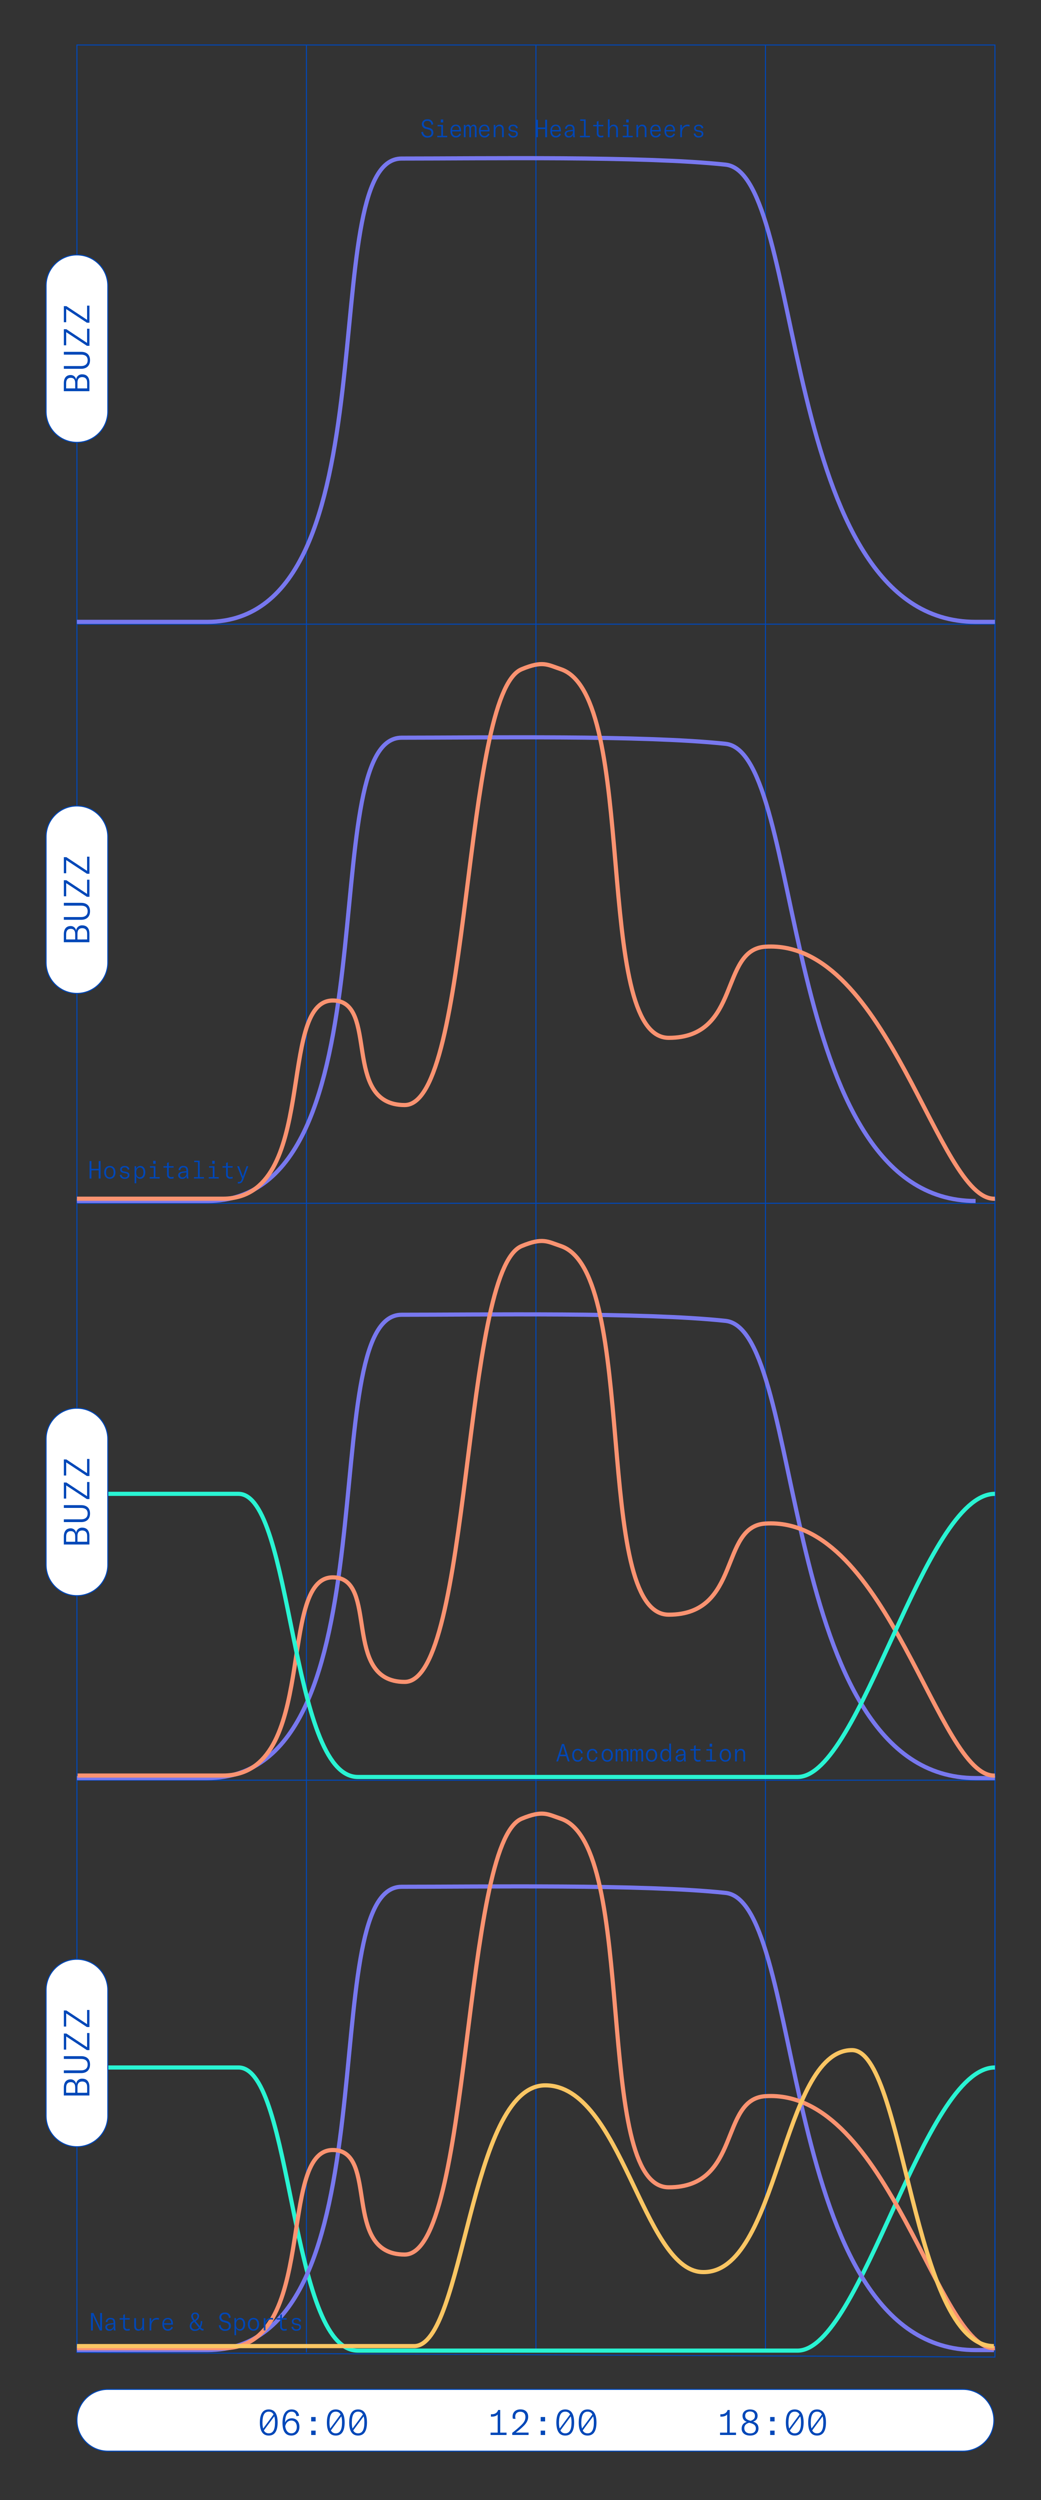 <?xml version="1.0" encoding="utf-8"?>
<!-- Generator: Adobe Illustrator 26.5.0, SVG Export Plug-In . SVG Version: 6.00 Build 0)  -->
<svg version="1.1" id="Layer_1" xmlns="http://www.w3.org/2000/svg" xmlns:xlink="http://www.w3.org/1999/xlink" x="0px" y="0px"
	 viewBox="0 0 500 1200" style="enable-background:new 0 0 500 1200;" xml:space="preserve">
<rect x="0" y="0" width="500" height="1200" fill="#333333" stroke="none"/>
<style type="text/css">
	.st0{fill:#FFFFFF;stroke:#0047B8;stroke-width:0.5;stroke-miterlimit:10;}
	.st1{fill:none;stroke:#231F20;stroke-width:0.885;stroke-miterlimit:10;}
	.st2{fill:none;stroke:#0047B8;stroke-width:0.5;stroke-miterlimit:10;}
	.st3{enable-background:new    ;}
	.st4{fill:#0047B8;}
	.st5{fill:none;stroke:#7878EF;stroke-width:2;stroke-miterlimit:10;}
	.st6{fill:none;stroke:#FA9371;stroke-width:2;stroke-miterlimit:10;}
	.st7{fill:none;stroke:#29F4D3;stroke-width:2;stroke-miterlimit:10;}
	.st8{fill:none;stroke:#FAC663;stroke-width:2;stroke-miterlimit:10;}
</style>
<g id="Group_122" transform="translate(-141.557 -184.525)">
	<path id="Rectangle_233" class="st0" d="M193.34,1331.42H604.1c8.19,0,14.83,6.64,14.83,14.83l0,0c0,8.19-6.64,14.83-14.83,14.83
		H193.34c-8.19,0-14.83-6.64-14.83-14.83l0,0C178.51,1338.05,185.15,1331.42,193.34,1331.42z"/>
	<path id="Path_228" class="st1" d="M178.51,483.02"/>
	<line id="Line_48" class="st2" x1="398.97" y1="483.02" x2="398.97" y2="206.12"/>
	<line id="Line_49" class="st2" x1="288.74" y1="483.02" x2="288.74" y2="206.12"/>
	<line id="Line_50" class="st2" x1="509.2" y1="483.02" x2="509.2" y2="206.12"/>
	<line id="Line_51" class="st2" x1="398.97" y1="759.91" x2="398.97" y2="483.02"/>
	<line id="Line_52" class="st2" x1="288.74" y1="759.91" x2="288.74" y2="483.02"/>
	<line id="Line_53" class="st2" x1="509.2" y1="759.91" x2="509.2" y2="483.02"/>
	<line id="Line_54" class="st2" x1="619.43" y1="759.91" x2="619.43" y2="483.02"/>
	<line id="Line_55" class="st2" x1="398.97" y1="1036.8" x2="398.97" y2="759.91"/>
	<line id="Line_56" class="st2" x1="288.74" y1="1036.8" x2="288.74" y2="759.91"/>
	<line id="Line_57" class="st2" x1="509.2" y1="1036.8" x2="509.2" y2="759.91"/>
	<line id="Line_58" class="st2" x1="619.43" y1="1036.8" x2="619.43" y2="759.91"/>
	<path id="Path_229" class="st2" d="M619.43,483.02v-276.9H178.51V1313.7l440.92,2.21v-276.89H178.51"/>
	<path id="Path_230" class="st2" d="M619.43,761.01V484.12H178.51"/>
	<path id="Path_231" class="st2" d="M619.43,1038.99V762.1H178.51"/>
	<line id="Line_59" class="st2" x1="398.97" y1="1313.7" x2="398.97" y2="1036.8"/>
	<line id="Line_60" class="st2" x1="288.74" y1="1313.7" x2="288.74" y2="1036.8"/>
	<line id="Line_61" class="st2" x1="509.2" y1="1313.7" x2="509.2" y2="1036.8"/>
	<line id="Line_62" class="st2" x1="619.43" y1="1036.8" x2="619.43" y2="1313.7"/>
	<g class="st3">
		<path class="st4" d="M274.91,1347.33c-0.02,4.36-1.59,6.27-4.27,6.27c-2.7,0-4.26-1.92-4.27-6.27c0.02-4.38,1.59-6.28,4.27-6.28
			C273.34,1341.06,274.9,1342.97,274.91,1347.33z M267.62,1347.33c0,1.19,0.12,2.15,0.33,2.89l4.99-6.75
			c-0.52-0.97-1.32-1.35-2.31-1.35C268.79,1342.12,267.64,1343.5,267.62,1347.33z M273.65,1347.33c0-1.25-0.12-2.22-0.35-2.97
			l-5,6.77c0.53,0.99,1.34,1.4,2.33,1.4C272.49,1352.52,273.63,1351.13,273.65,1347.33z"/>
		<path class="st4" d="M285.38,1349.43c0,2.44-1.52,4.17-3.87,4.17c-2.77,0-4.27-1.99-4.27-6.04c0-4.09,1.52-6.51,4.38-6.51
			c1.98,0,3.25,1.06,3.62,3.01l-1.28,0.26c-0.28-1.42-1.02-2.2-2.35-2.2c-2.07,0-3.12,1.92-3.12,5.26c0.53-1.35,1.76-2.07,3.22-2.07
			C283.93,1345.31,285.38,1346.93,285.38,1349.43z M284.12,1349.44c0-1.87-1.04-3.06-2.64-3.06c-1.43,0-2.55,0.95-2.93,2.73
			c0.24,2.04,1.28,3.41,2.97,3.41C283.12,1352.52,284.12,1351.28,284.12,1349.44z"/>
		<path class="st4" d="M293.15,1346.8h-2.13v-2.11h2.13V1346.8z M293.15,1353.33h-2.13v-2.11h2.13V1353.33z"/>
		<path class="st4" d="M307.1,1347.33c-0.02,4.36-1.59,6.27-4.27,6.27c-2.7,0-4.26-1.92-4.27-6.27c0.02-4.38,1.59-6.28,4.27-6.28
			C305.53,1341.06,307.09,1342.97,307.1,1347.33z M299.81,1347.33c0,1.19,0.12,2.15,0.33,2.89l4.99-6.75
			c-0.52-0.97-1.32-1.35-2.31-1.35C300.97,1342.12,299.83,1343.5,299.81,1347.33z M305.84,1347.33c0-1.25-0.12-2.22-0.35-2.97
			l-5,6.77c0.53,0.99,1.34,1.4,2.33,1.4C304.67,1352.52,305.82,1351.13,305.84,1347.33z"/>
		<path class="st4" d="M317.82,1347.33c-0.02,4.36-1.59,6.27-4.27,6.27c-2.7,0-4.26-1.92-4.27-6.27c0.02-4.38,1.59-6.28,4.27-6.28
			C316.26,1341.06,317.81,1342.97,317.82,1347.33z M310.54,1347.33c0,1.19,0.12,2.15,0.33,2.89l4.99-6.75
			c-0.52-0.97-1.32-1.35-2.31-1.35C311.7,1342.12,310.56,1343.5,310.54,1347.33z M316.57,1347.33c0-1.25-0.12-2.22-0.35-2.97
			l-5,6.77c0.53,0.99,1.34,1.4,2.33,1.4C315.4,1352.52,316.55,1351.13,316.57,1347.33z"/>
	</g>
	<g class="st3">
		<path class="st4" d="M384.85,1352.19v1.14h-7.67v-1.14h3.41v-8.74c-0.45,0.61-1.37,1.06-2.72,1.06h-0.53v-1.14h0.44
			c1.73,0,2.7-0.9,3.03-2.06h1.01v10.89L384.85,1352.19L384.85,1352.19z"/>
		<path class="st4" d="M387.6,1352.28c1.19-0.9,2.84-2.25,4.36-3.74c1.4-1.36,1.96-2.46,1.96-3.89c0-1.58-0.9-2.49-2.44-2.49
			c-1.58,0-2.46,0.95-2.46,2.35c0,0.29,0.05,0.66,0.14,1.1l-1.28-0.12c-0.09-0.35-0.12-0.69-0.12-1.01c0-2.06,1.39-3.45,3.79-3.45
			c2.32,0,3.7,1.32,3.7,3.58c0,1.65-0.79,3.08-2.48,4.67c-0.93,0.9-2.27,2.06-3.48,2.89h6.14v1.14h-7.84V1352.28z"/>
		<path class="st4" d="M403.38,1346.8h-2.13v-2.11h2.13V1346.8z M403.38,1353.33h-2.13v-2.11h2.13V1353.33z"/>
		<path class="st4" d="M417.32,1347.33c-0.02,4.36-1.59,6.27-4.27,6.27c-2.7,0-4.26-1.92-4.27-6.27c0.02-4.38,1.59-6.28,4.27-6.28
			C415.75,1341.06,417.3,1342.97,417.32,1347.33z M410.04,1347.33c0,1.19,0.12,2.15,0.33,2.89l4.99-6.75
			c-0.52-0.97-1.32-1.35-2.31-1.35C411.2,1342.12,410.06,1343.5,410.04,1347.33z M416.07,1347.33c0-1.25-0.12-2.22-0.35-2.97
			l-5,6.77c0.53,0.99,1.34,1.4,2.33,1.4C414.9,1352.52,416.05,1351.13,416.07,1347.33z"/>
		<path class="st4" d="M428.05,1347.33c-0.02,4.36-1.59,6.27-4.27,6.27c-2.7,0-4.26-1.92-4.27-6.27c0.02-4.38,1.59-6.28,4.27-6.28
			C426.48,1341.06,428.04,1342.97,428.05,1347.33z M420.77,1347.33c0,1.19,0.12,2.15,0.33,2.89l4.99-6.75
			c-0.52-0.97-1.32-1.35-2.3-1.35C421.93,1342.12,420.79,1343.5,420.77,1347.33z M426.79,1347.33c0-1.25-0.12-2.22-0.35-2.97
			l-5,6.77c0.53,0.99,1.34,1.4,2.33,1.4C425.63,1352.52,426.78,1351.13,426.79,1347.33z"/>
	</g>
	<g class="st3">
		<path class="st4" d="M495.07,1352.19v1.14h-7.67v-1.14h3.41v-8.74c-0.45,0.61-1.37,1.06-2.72,1.06h-0.53v-1.14H488
			c1.73,0,2.7-0.9,3.03-2.06h1.01v10.89L495.07,1352.19L495.07,1352.19z"/>
		<path class="st4" d="M505.87,1350.19c0,2.07-1.56,3.41-4,3.41c-2.53,0-4.1-1.3-4.1-3.34c0-1.67,0.85-2.75,2.48-3.23
			c-1.36-0.57-2.06-1.43-2.06-2.93c0-1.82,1.45-3.05,3.63-3.05c2.2,0,3.62,1.18,3.62,3.03c0,1.43-0.73,2.4-2.16,2.8
			C505.02,1347.5,505.87,1348.42,505.87,1350.19z M504.6,1350.19c0-1.32-0.75-2-2.16-2.46l-1.06-0.31
			c-1.65,0.53-2.33,1.35-2.33,2.64c0,1.52,1.08,2.51,2.82,2.51C503.59,1352.58,504.6,1351.7,504.6,1350.19z M501.48,1346.34
			l0.62,0.19c1.56-0.57,2.06-1.21,2.06-2.4c0-1.32-0.88-2.11-2.37-2.11c-1.43,0-2.32,0.79-2.32,2.07
			C499.46,1345.29,500.14,1345.92,501.48,1346.34z"/>
		<path class="st4" d="M513.6,1346.8h-2.13v-2.11h2.13V1346.8z M513.6,1353.33h-2.13v-2.11h2.13V1353.33z"/>
		<path class="st4" d="M527.55,1347.33c-0.02,4.36-1.59,6.27-4.27,6.27c-2.7,0-4.26-1.92-4.27-6.27c0.02-4.38,1.59-6.28,4.27-6.28
			C525.98,1341.06,527.53,1342.97,527.55,1347.33z M520.26,1347.33c0,1.19,0.12,2.15,0.33,2.89l4.99-6.75
			c-0.52-0.97-1.32-1.35-2.31-1.35C521.42,1342.12,520.28,1343.5,520.26,1347.33z M526.29,1347.33c0-1.25-0.12-2.22-0.35-2.97
			l-5,6.77c0.53,0.99,1.34,1.4,2.33,1.4C525.13,1352.52,526.28,1351.13,526.29,1347.33z"/>
		<path class="st4" d="M538.28,1347.33c-0.02,4.36-1.59,6.27-4.27,6.27c-2.7,0-4.26-1.92-4.27-6.27c0.02-4.38,1.59-6.28,4.27-6.28
			C536.71,1341.06,538.26,1342.97,538.28,1347.33z M530.99,1347.33c0,1.19,0.12,2.15,0.33,2.89l4.99-6.75
			c-0.52-0.97-1.32-1.35-2.3-1.35C532.15,1342.12,531.01,1343.5,530.99,1347.33z M537.01,1347.33c0-1.25-0.12-2.22-0.35-2.97
			l-5,6.77c0.53,0.99,1.34,1.4,2.33,1.4C535.86,1352.52,537,1351.13,537.01,1347.33z"/>
	</g>
	<path id="Path_232" class="st5" d="M178.51,483.02h62.59c91.64,0,50.43-222.39,93.36-222.39c37.96,0,115.85-1.3,155.58,2.93
		c38.74,4.13,24.3,219.46,120.1,219.46h9.29"/>
	<path id="Path_233" class="st5" d="M610.14,761.01c-95.8,0-81.37-215.32-120.1-219.46c-39.73-4.24-117.62-2.93-155.58-2.93
		c-42.94,0-1.71,222.39-93.36,222.39h-62.59"/>
	<path id="Path_234" class="st6" d="M619.43,759.91c-27.37,1.24-51.08-124.63-110.23-120.97c-22.15,1.37-11.61,43.75-46.44,43.75
		c-36.71,0-14.18-164.23-51.81-176.95c-6.57-2.22-8.73-4.14-18.81,0c-28.59,11.73-24.03,209.21-56.21,209.21
		c-30.5,0-12.05-50.18-34.53-50.18c-27.13,0-6.29,95.13-52.72,95.13h-70.17"/>
	<path id="Path_235" class="st5" d="M178.51,1038h62.59c91.64,0,50.43-222.39,93.36-222.39c37.96,0,115.85-1.3,155.58,2.93
		c38.74,4.13,24.3,219.46,120.1,219.46h9.29"/>
	<path id="Path_236" class="st6" d="M619.43,1036.8c-27.37,1.24-51.08-124.63-110.23-120.97c-22.15,1.37-11.61,43.75-46.44,43.75
		c-36.71,0-14.18-164.23-51.81-176.95c-6.57-2.22-8.73-4.14-18.81,0c-28.6,11.73-24.03,209.21-56.21,209.21
		c-30.5,0-12.05-50.18-34.53-50.18c-27.13,0-6.29,95.13-52.72,95.13h-69.86"/>
	<path id="Path_237" class="st7" d="M619.43,901.57c-34.22,0-64.37,135.9-94.82,135.9H313.44c-32.82,0-31.1-135.9-57.35-135.9
		h-77.58"/>
	<path id="Path_238" class="st7" d="M619.43,1176.92c-34.22,0-64.37,135.9-94.82,135.9H313.44c-32.82,0-31.1-135.9-57.35-135.9
		h-77.58"/>
	<path id="Path_239" class="st5" d="M178.51,1312.57h62.59c91.64,0,50.43-222.39,93.36-222.39c37.96,0,115.85-1.3,155.58,2.93
		c38.74,4.13,24.3,219.46,120.1,219.46h8.8"/>
	<path id="Path_240" class="st6" d="M619.43,1311.66c-27.37,1.24-51.08-124.63-110.23-120.97c-22.15,1.37-11.61,43.75-46.44,43.75
		c-36.71,0-14.18-164.23-51.81-176.94c-6.57-2.22-8.73-4.14-18.81,0c-28.59,11.73-24.03,209.21-56.21,209.21
		c-30.5,0-12.05-50.18-34.53-50.18c-27.13,0-6.29,95.13-52.72,95.13h-70.17"/>
	<path id="Path_241" class="st8" d="M618.93,1310.66c-39.1,0-42.93-142.08-68.14-142.08c-34.21,0-34.99,108.24-72.13,106.53
		c-28.44-1.3-38.7-89.62-75.2-89.62s-38.86,125.16-62.97,125.16H178.51"/>
	<g id="Group_103">
		<path id="Rectangle_234" class="st0" d="M163.68,1200.12v-60.32c0-8.19,6.64-14.83,14.83-14.83l0,0c8.19,0,14.83,6.64,14.83,14.83
			v60.32c0,8.19-6.64,14.83-14.83,14.83l0,0C170.32,1214.94,163.68,1208.31,163.68,1200.12z"/>
		<g id="Group_102">
			<g id="Group_101">
				<path id="Path_242" class="st4" d="M175.44,1182.61c1.32-0.05,2.47,0.88,2.68,2.18c0.15-1.51,1.48-2.63,2.99-2.51
					c1.56,0,3.39,0.86,3.39,3.91v4.18h-12.29v-3.83C172.22,1183.42,173.98,1182.61,175.44,1182.61z M177.67,1189.05v-2.53
					c0-2.2-1.19-2.56-2.13-2.56c-1.1,0-2.21,0.5-2.21,2.61v2.48L177.67,1189.05L177.67,1189.05z M183.41,1189.05v-2.75
					c0-2.09-1.18-2.66-2.39-2.66c-1.25,0-2.25,0.69-2.25,2.53v2.89L183.41,1189.05L183.41,1189.05z"/>
				<path id="Path_243" class="st4" d="M172.22,1178.3h8.34c1.89,0,3.1-0.95,3.1-2.8c0-1.85-1.22-2.68-3.1-2.68h-8.34v-1.34h8.34
					c2.48,0,4.24,1.26,4.24,4.02c0,2.75-1.77,4.12-4.24,4.12h-8.34V1178.3z"/>
				<path id="Path_244" class="st4" d="M173.36,1162.03v6.31h-1.14v-7.72h1.22l9.94,6.58v-6.82h1.14v8.2h-1.22L173.36,1162.03z"/>
				<path id="Path_245" class="st4" d="M173.36,1150.96v6.31h-1.14v-7.72h1.22l9.94,6.58v-6.82h1.14v8.2h-1.22L173.36,1150.96z"/>
			</g>
		</g>
	</g>
	<g id="Group_106">
		<path id="Rectangle_235" class="st0" d="M163.68,935.62v-60.32c0-8.19,6.64-14.83,14.83-14.83l0,0c8.19,0,14.83,6.64,14.83,14.83
			v60.32c0,8.19-6.64,14.83-14.83,14.83l0,0C170.32,950.46,163.68,943.82,163.68,935.62z"/>
		<g id="Group_105">
			<g id="Group_104">
				<path id="Path_246" class="st4" d="M175.44,918.12c1.32-0.05,2.47,0.88,2.68,2.18c0.15-1.51,1.48-2.63,2.99-2.51
					c1.56,0,3.39,0.86,3.39,3.91v4.19h-12.29v-3.83C172.22,918.94,173.98,918.12,175.44,918.12z M177.67,924.56v-2.53
					c0-2.2-1.19-2.56-2.13-2.56c-1.1,0-2.21,0.5-2.21,2.61v2.48L177.67,924.56L177.67,924.56z M183.41,924.56v-2.75
					c0-2.09-1.18-2.66-2.39-2.66c-1.25,0-2.25,0.69-2.25,2.53v2.89L183.41,924.56L183.41,924.56z"/>
				<path id="Path_247" class="st4" d="M172.22,913.81h8.34c1.89,0,3.1-0.95,3.1-2.8s-1.22-2.68-3.1-2.68h-8.34v-1.34h8.34
					c2.48,0,4.24,1.26,4.24,4.02s-1.77,4.12-4.24,4.12h-8.34V913.81z"/>
				<path id="Path_248" class="st4" d="M173.36,897.54v6.31h-1.14v-7.72h1.22l9.94,6.58v-6.82h1.14v8.2h-1.22L173.36,897.54z"/>
				<path id="Path_249" class="st4" d="M173.36,886.47v6.31h-1.14v-7.72h1.22l9.94,6.58v-6.82h1.14v8.2h-1.22L173.36,886.47z"/>
			</g>
		</g>
	</g>
	<g id="Group_109">
		<path id="Rectangle_236" class="st0" d="M163.68,646.53v-60.32c0-8.19,6.64-14.83,14.83-14.83l0,0c8.19,0,14.83,6.64,14.83,14.83
			v60.32c0,8.19-6.64,14.83-14.83,14.83l0,0C170.32,661.36,163.68,654.72,163.68,646.53z"/>
		<g id="Group_108">
			<g id="Group_107">
				<path id="Path_250" class="st4" d="M175.44,629.02c1.32-0.05,2.47,0.88,2.68,2.18c0.15-1.51,1.48-2.63,2.99-2.51
					c1.56,0,3.39,0.86,3.39,3.91v4.19h-12.29v-3.83C172.22,629.83,173.98,629.02,175.44,629.02z M177.67,635.46v-2.53
					c0-2.2-1.19-2.56-2.13-2.56c-1.1,0-2.21,0.5-2.21,2.61v2.48L177.67,635.46L177.67,635.46z M183.41,635.46v-2.75
					c0-2.09-1.18-2.66-2.39-2.66c-1.25,0-2.25,0.69-2.25,2.53v2.89L183.41,635.46L183.41,635.46z"/>
				<path id="Path_251" class="st4" d="M172.22,624.71h8.34c1.89,0,3.1-0.95,3.1-2.8s-1.22-2.68-3.1-2.68h-8.34v-1.34h8.34
					c2.48,0,4.24,1.26,4.24,4.02s-1.77,4.12-4.24,4.12h-8.34V624.71z"/>
				<path id="Path_252" class="st4" d="M173.36,608.44v6.31h-1.14v-7.72h1.22l9.94,6.58v-6.82h1.14v8.2h-1.22L173.36,608.44z"/>
				<path id="Path_253" class="st4" d="M173.36,597.37v6.31h-1.14v-7.72h1.22l9.94,6.58v-6.82h1.14v8.2h-1.22L173.36,597.37z"/>
			</g>
		</g>
	</g>
	<g id="Group_112">
		<path id="Rectangle_237" class="st0" d="M163.68,382.03v-60.32c0-8.19,6.64-14.83,14.83-14.83l0,0c8.19,0,14.83,6.64,14.83,14.83
			v60.32c0,8.19-6.64,14.83-14.83,14.83l0,0C170.32,396.87,163.68,390.22,163.68,382.03z"/>
		<g id="Group_111">
			<g id="Group_110">
				<path id="Path_254" class="st4" d="M175.44,364.53c1.32-0.05,2.47,0.88,2.68,2.18c0.15-1.51,1.48-2.63,2.99-2.51
					c1.56,0,3.39,0.86,3.39,3.91v4.19h-12.29v-3.83C172.22,365.34,173.98,364.53,175.44,364.53z M177.67,370.96v-2.53
					c0-2.2-1.19-2.56-2.13-2.56c-1.1,0-2.21,0.5-2.21,2.61v2.48L177.67,370.96L177.67,370.96z M183.41,370.96v-2.76
					c0-2.09-1.18-2.66-2.39-2.66c-1.25,0-2.25,0.69-2.25,2.53v2.89H183.41z"/>
				<path id="Path_255" class="st4" d="M172.22,360.23h8.34c1.89,0,3.1-0.95,3.1-2.8s-1.22-2.68-3.1-2.68h-8.34v-1.34h8.34
					c2.48,0,4.24,1.26,4.24,4.02s-1.77,4.12-4.24,4.12h-8.34V360.23z"/>
				<path id="Path_256" class="st4" d="M173.36,343.96v6.31h-1.14v-7.72h1.22l9.94,6.58v-6.82h1.14v8.2h-1.22L173.36,343.96z"/>
				<path id="Path_257" class="st4" d="M173.36,332.88v6.31h-1.14v-7.72h1.22l9.94,6.58v-6.82h1.14v8.2h-1.22L173.36,332.88z"/>
			</g>
		</g>
	</g>
	<g id="Group_121">
		<g id="Group_114">
			<g id="Group_113">
				<path id="Path_258" class="st4" d="M343.9,247.94l0.87-0.17c0.03,1.16,0.99,2.08,2.15,2.06c0.95,0,1.85-0.37,1.85-1.49
					c0-1.17-0.71-1.45-1.5-1.67l-1.1-0.29c-1.14-0.16-1.99-1.12-2.02-2.27c0.04-1.32,1.14-2.35,2.46-2.32
					c0.05,0,0.11,0.01,0.16,0.01c1.36-0.2,2.63,0.75,2.82,2.11c0.02,0.1,0.03,0.2,0.03,0.3l-0.86,0.23c0.06-0.99-0.69-1.83-1.67-1.9
					c-0.1-0.01-0.2,0-0.29,0.01c-1.24,0-1.72,0.71-1.72,1.46c0.04,0.77,0.62,1.42,1.4,1.54l1.09,0.28c1.12,0.31,2.14,0.82,2.14,2.38
					c0,1.29-0.91,2.38-2.76,2.38c-1.54,0.13-2.9-1.01-3.04-2.56C343.9,248,343.9,247.98,343.9,247.94z"/>
				<path id="Path_259" class="st4" d="M351.57,249.71h1.94v-4.53h-1.79v-0.69h2.61v5.22h2.04v0.69h-4.81L351.57,249.71
					L351.57,249.71z M354.45,243.3h-1.2v-1.43h1.2V243.3z"/>
				<path id="Path_260" class="st4" d="M358.73,247.61v0.03c0,1.27,0.69,2.16,1.87,2.16c0.77,0,1.43-0.49,1.67-1.22l0.71,0.36
					c-0.37,0.99-1.33,1.63-2.38,1.59c-1.81,0-2.71-1.26-2.71-3.21c0-1.81,1.02-2.98,2.64-2.98c1.81,0,2.47,1.31,2.47,2.91
					c0,0.12-0.01,0.25-0.01,0.37L358.73,247.61z M358.73,246.93h3.42c0.01-1.02-0.46-1.94-1.66-1.94c-1,0.03-1.78,0.85-1.76,1.84
					C358.73,246.86,358.73,246.9,358.73,246.93z"/>
				<path id="Path_261" class="st4" d="M366.43,244.34c0.63,0.03,1.16,0.52,1.23,1.15c0.18-0.65,0.75-1.11,1.42-1.15
					c0.77,0,1.38,0.54,1.38,1.82v4.23h-0.83v-4.15c0-0.93-0.38-1.17-0.8-1.17c-0.76,0-1.04,0.62-1.04,1.36v3.96h-0.8v-4.13
					c0-0.9-0.37-1.18-0.8-1.18c-0.77,0-1.02,0.77-1.02,1.51v3.8h-0.83v-5.91h0.78v1.05C365.22,244.87,365.77,244.38,366.43,244.34z"
					/>
				<path id="Path_262" class="st4" d="M372.43,247.61v0.03c0,1.27,0.69,2.16,1.87,2.16c0.77,0,1.43-0.49,1.67-1.22l0.71,0.36
					c-0.37,0.99-1.32,1.63-2.38,1.59c-1.81,0-2.71-1.26-2.71-3.21c0-1.81,1.02-2.98,2.64-2.98c1.81,0,2.47,1.31,2.47,2.91
					c0,0.12-0.01,0.25-0.01,0.37L372.43,247.61z M372.43,246.93h3.42c0.01-1.02-0.46-1.94-1.66-1.94c-1,0.03-1.79,0.85-1.76,1.84
					C372.43,246.86,372.43,246.9,372.43,246.93z"/>
				<path id="Path_263" class="st4" d="M381.5,244.34c0.53-0.03,1.04,0.16,1.43,0.51c0.45,0.53,0.67,1.22,0.59,1.91v3.62h-0.83
					v-3.59c0-1.42-0.71-1.73-1.38-1.73c-1.34,0-1.78,1.24-1.78,2.21v3.11h-0.83v-5.91h0.77v1.3
					C379.75,244.91,380.58,244.31,381.5,244.34z"/>
				<path id="Path_264" class="st4" d="M385.61,248.7l0.84-0.14c0.11,0.82,0.86,1.4,1.67,1.29c0.85,0,1.34-0.43,1.34-1.02
					s-0.33-0.82-0.96-0.93l-1.15-0.22c-0.97-0.19-1.54-0.72-1.54-1.62c0-1,0.84-1.71,2.19-1.71c1.29,0,2.16,0.58,2.27,1.63
					l-0.81,0.18c-0.11-0.72-0.77-1.23-1.5-1.14c-0.8,0-1.33,0.37-1.33,1.01c0,0.55,0.36,0.82,0.97,0.94l1.16,0.22
					c1.05,0.2,1.52,0.71,1.52,1.58c0,1.05-0.8,1.77-2.2,1.77C386.91,250.68,385.81,249.87,385.61,248.7z"/>
				<path id="Path_265" class="st4" d="M404.32,250.39h-0.91v-3.91h-3.47v3.91h-0.91V242h0.91v3.72h3.47V242h0.91V250.39z"/>
				<path id="Path_266" class="st4" d="M406.71,247.61v0.03c0,1.27,0.69,2.16,1.87,2.16c0.77,0,1.43-0.49,1.67-1.22l0.71,0.36
					c-0.37,0.99-1.32,1.63-2.38,1.59c-1.81,0-2.71-1.26-2.71-3.21c0-1.81,1.02-2.98,2.64-2.98c1.81,0,2.47,1.31,2.47,2.91
					c0,0.12-0.01,0.25-0.01,0.37L406.71,247.61z M406.71,246.93h3.42c0.01-1.02-0.46-1.94-1.66-1.94c-1,0.03-1.79,0.85-1.76,1.84
					C406.7,246.86,406.7,246.9,406.71,246.93z"/>
				<path id="Path_267" class="st4" d="M417.72,250.39h-0.87c-0.04-0.36-0.07-0.79-0.08-1.18c-0.32,0.85-1.17,1.39-2.07,1.33
					c-0.97,0.11-1.84-0.6-1.95-1.57c-0.01-0.05-0.01-0.11-0.01-0.16c-0.02-0.54,0.27-1.04,0.73-1.31c0.6-0.3,1.25-0.47,1.91-0.51
					l1.33-0.15v-0.11c0-1.19-0.43-1.7-1.4-1.7c-0.73-0.1-1.41,0.42-1.5,1.15c-0.01,0.05-0.01,0.1-0.01,0.15h-0.87
					c0.07-1.18,1.09-2.07,2.26-2.01c0.06,0,0.12,0.01,0.18,0.02c1.49,0,2.17,0.76,2.17,2.46v1.52
					C417.52,249.01,417.57,249.71,417.72,250.39z M415.16,247.64c-1.1,0.15-1.55,0.48-1.55,1.14c0,0.65,0.47,1.08,1.23,1.08
					c1.02,0.02,1.87-0.79,1.89-1.81c0-0.07,0-0.15-0.01-0.22v-0.37L415.16,247.64z"/>
				<path id="Path_268" class="st4" d="M420.11,249.71h1.92v-7.19h-1.81v-0.69h2.63v7.88h2.07v0.69h-4.81L420.11,249.71
					L420.11,249.71z"/>
				<path id="Path_269" class="st4" d="M426.48,244.48h1.72v-1.56l0.83-0.36v1.91h2.32v0.68h-2.32v3.31
					c-0.08,0.61,0.35,1.16,0.95,1.24c0.09,0.01,0.19,0.01,0.28,0c0.37,0,0.74-0.04,1.1-0.11v0.76c-0.36,0.09-0.73,0.14-1.1,0.14
					c-1,0.13-1.91-0.57-2.04-1.57c-0.02-0.12-0.02-0.24-0.01-0.36v-3.42h-1.72L426.48,244.48z"/>
				<path id="Path_270" class="st4" d="M436.28,244.34c0.54-0.02,1.07,0.16,1.48,0.52c0.45,0.53,0.67,1.21,0.59,1.91v3.62h-0.83
					v-3.59c0-1.42-0.72-1.73-1.43-1.73c-1.3,0-1.73,1.24-1.73,2.21v3.11h-0.83v-8.57h0.83v3.87
					C434.64,244.88,435.42,244.33,436.28,244.34z"/>
				<path id="Path_271" class="st4" d="M440.67,249.71h1.94v-4.53h-1.79v-0.69h2.61v5.22h2.04v0.69h-4.81L440.67,249.71z
					 M443.54,243.3h-1.2v-1.43h1.2V243.3z"/>
				<path id="Path_272" class="st4" d="M450.04,244.34c0.53-0.03,1.04,0.16,1.43,0.51c0.45,0.53,0.67,1.22,0.59,1.91v3.62h-0.83
					v-3.59c0-1.42-0.71-1.73-1.38-1.73c-1.34,0-1.78,1.24-1.78,2.21v3.11h-0.83v-5.91h0.78v1.3
					C448.29,244.91,449.12,244.32,450.04,244.34z"/>
				<path id="Path_273" class="st4" d="M454.68,247.61v0.03c0,1.27,0.69,2.16,1.87,2.16c0.77,0,1.43-0.49,1.67-1.22l0.71,0.36
					c-0.37,0.99-1.33,1.63-2.38,1.59c-1.81,0-2.71-1.26-2.71-3.21c0-1.81,1.02-2.98,2.64-2.98c1.81,0,2.47,1.31,2.47,2.91
					c0,0.12-0.01,0.25-0.01,0.37L454.68,247.61z M454.68,246.93h3.42c0.01-1.02-0.46-1.94-1.66-1.94c-1,0.03-1.78,0.85-1.76,1.84
					C454.68,246.86,454.68,246.9,454.68,246.93z"/>
				<path id="Path_274" class="st4" d="M461.53,247.61v0.03c0,1.27,0.69,2.16,1.87,2.16c0.77,0,1.43-0.49,1.67-1.22l0.71,0.36
					c-0.37,0.99-1.32,1.63-2.38,1.59c-1.81,0-2.71-1.26-2.71-3.21c0-1.81,1.02-2.98,2.64-2.98c1.81,0,2.47,1.31,2.47,2.91
					c0,0.12-0.01,0.25-0.01,0.37L461.53,247.61z M461.53,246.93h3.42c0.01-1.02-0.46-1.94-1.66-1.94c-1,0.03-1.79,0.85-1.76,1.84
					C461.53,246.86,461.53,246.9,461.53,246.93z"/>
				<path id="Path_275" class="st4" d="M471.75,244.34c0.35-0.01,0.69,0.04,1.02,0.13v0.77c-0.35-0.09-0.69-0.13-1.05-0.13
					c-1.43,0-2.61,1.12-2.61,3.07v2.21h-0.83v-5.91h0.82v1.75C469.5,245.1,470.56,244.35,471.75,244.34z"/>
				<path id="Path_276" class="st4" d="M474.71,248.7l0.84-0.14c0.11,0.82,0.86,1.39,1.67,1.29c0.85,0,1.34-0.43,1.34-1.02
					s-0.33-0.82-0.95-0.93l-1.15-0.22c-0.97-0.19-1.54-0.72-1.54-1.62c0-1,0.84-1.71,2.19-1.71c1.29,0,2.16,0.58,2.27,1.63
					l-0.82,0.18c-0.11-0.72-0.77-1.23-1.5-1.14c-0.8,0-1.33,0.37-1.33,1.01c0,0.55,0.36,0.82,0.97,0.94l1.16,0.22
					c1.05,0.2,1.52,0.71,1.52,1.58c0,1.05-0.8,1.77-2.2,1.77C476,250.68,474.91,249.87,474.71,248.7z"/>
			</g>
		</g>
		<g id="Group_116">
			<g id="Group_115">
				<path id="Path_277" class="st4" d="M189.86,750.22h-0.91v-3.91h-3.47v3.91h-0.91v-8.39h0.91v3.72h3.47v-3.72h0.91V750.22z"/>
				<path id="Path_278" class="st4" d="M191.6,747.26c0-1.89,1.08-3.1,2.71-3.1s2.71,1.2,2.71,3.1c0,1.9-1.08,3.1-2.71,3.1
					C192.67,750.36,191.6,749.13,191.6,747.26z M196.13,747.26c0-1.48-0.69-2.38-1.83-2.38c-1.14,0-1.83,0.88-1.83,2.38
					c0,1.5,0.69,2.38,1.83,2.38C195.43,749.64,196.14,748.76,196.13,747.26L196.13,747.26z"/>
				<path id="Path_279" class="st4" d="M199.05,748.53l0.84-0.14c0.11,0.82,0.86,1.4,1.67,1.29c0.85,0,1.34-0.43,1.34-1.02
					s-0.33-0.81-0.96-0.93l-1.15-0.22c-0.97-0.19-1.54-0.72-1.54-1.62c0-1,0.84-1.71,2.19-1.71c1.29,0,2.16,0.58,2.27,1.63
					l-0.81,0.18c-0.11-0.72-0.77-1.23-1.5-1.13c-0.8,0-1.33,0.37-1.33,1.01c0,0.55,0.36,0.82,0.97,0.94l1.16,0.22
					c1.05,0.2,1.52,0.7,1.52,1.57c0,1.05-0.8,1.77-2.2,1.77C200.34,750.52,199.25,749.71,199.05,748.53z"/>
				<path id="Path_280" class="st4" d="M206.96,745.56c0.3-0.81,1.07-1.36,1.94-1.4c1.55,0,2.45,1.29,2.45,3.08
					c0,1.84-0.93,3.11-2.5,3.11c-0.81,0-1.54-0.5-1.84-1.26v3.42h-0.81v-8.21h0.78v1.26H206.96z M208.72,749.63
					c1.11,0,1.75-0.93,1.75-2.38c0-1.41-0.59-2.35-1.73-2.35c-1.08,0-1.76,0.93-1.76,2.23v0.26
					C206.98,748.69,207.63,749.63,208.72,749.63L208.72,749.63z"/>
				<path id="Path_281" class="st4" d="M213.45,749.53h1.94v-4.54h-1.79v-0.69h2.61v5.23h2.04v0.69h-4.81L213.45,749.53
					L213.45,749.53z M216.32,743.13h-1.2v-1.43h1.2V743.13z"/>
				<path id="Path_282" class="st4" d="M220.06,744.31h1.72v-1.56l0.83-0.36v1.91h2.32v0.68h-2.32v3.3
					c-0.08,0.61,0.35,1.16,0.95,1.24c0.09,0.01,0.19,0.01,0.28,0c0.37,0,0.74-0.04,1.1-0.11v0.76c-0.36,0.09-0.73,0.14-1.1,0.14
					c-1,0.13-1.91-0.57-2.04-1.57c-0.02-0.12-0.02-0.24-0.01-0.36v-3.41h-1.72L220.06,744.31L220.06,744.31z"/>
				<path id="Path_283" class="st4" d="M232.1,750.22h-0.88c-0.04-0.36-0.07-0.79-0.08-1.18c-0.32,0.85-1.17,1.39-2.07,1.33
					c-0.97,0.11-1.84-0.6-1.95-1.57c-0.01-0.05-0.01-0.11-0.01-0.16c-0.02-0.54,0.26-1.04,0.73-1.31c0.6-0.29,1.25-0.47,1.91-0.51
					l1.33-0.15v-0.11c0-1.19-0.43-1.7-1.4-1.7c-0.73-0.1-1.41,0.42-1.5,1.15c-0.01,0.05-0.01,0.1-0.01,0.15h-0.87
					c0.07-1.18,1.09-2.07,2.26-2.01c0.06,0,0.12,0.01,0.19,0.02c1.49,0,2.17,0.76,2.17,2.46v1.52
					C231.89,748.85,231.95,749.54,232.1,750.22z M229.54,747.47c-1.1,0.15-1.55,0.48-1.55,1.13c0,0.65,0.47,1.08,1.23,1.08
					c1.02,0.02,1.87-0.79,1.89-1.81c0-0.07,0-0.15-0.01-0.22v-0.37L229.54,747.47z"/>
				<path id="Path_284" class="st4" d="M234.72,749.53h1.92v-7.19h-1.81v-0.69h2.63v7.88h2.07v0.69h-4.81L234.72,749.53z"/>
				<path id="Path_285" class="st4" d="M241.81,749.53h1.94v-4.54h-1.79v-0.69h2.61v5.23h2.05v0.69h-4.81V749.53z M244.68,743.13
					h-1.2v-1.43h1.2V743.13z"/>
				<path id="Path_286" class="st4" d="M248.42,744.31h1.72v-1.56l0.83-0.36v1.91h2.32v0.68h-2.32v3.3
					c-0.08,0.61,0.35,1.16,0.95,1.24c0.09,0.01,0.19,0.01,0.28,0c0.37,0,0.74-0.04,1.1-0.11v0.76c-0.36,0.09-0.73,0.14-1.1,0.14
					c-1,0.13-1.91-0.57-2.04-1.57c-0.02-0.12-0.02-0.24-0.01-0.36v-3.41h-1.72L248.42,744.31L248.42,744.31z"/>
				<path id="Path_287" class="st4" d="M258.21,749.26l1.75-4.95h0.87l-2.35,6.29c-0.53,1.47-1.19,2.01-2.19,2.01
					c-0.18,0-0.35-0.02-0.52-0.04v-0.73c0.15,0.01,0.28,0.03,0.44,0.03c0.77,0,1.16-0.43,1.43-1.24l0.15-0.45l-2.34-5.86h0.93
					L258.21,749.26z"/>
			</g>
		</g>
		<g id="Group_118">
			<g id="Group_117">
				<path id="Path_288" class="st4" d="M413.48,1027.52h-3.05l-0.82,2.5h-0.88l2.72-8.39h1.03l2.72,8.39h-0.9L413.48,1027.52z
					 M413.23,1026.75l-0.07-0.21c-0.53-1.64-0.91-2.97-1.19-4.08h-0.03c-0.28,1.1-0.68,2.43-1.19,4.08l-0.07,0.21H413.23z"/>
				<path id="Path_289" class="st4" d="M416.38,1027.04c0-1.76,0.87-3.06,2.7-3.06c1.22-0.09,2.27,0.84,2.36,2.05
					c0,0.02,0,0.04,0,0.04l-0.84,0.1c-0.01-0.83-0.69-1.49-1.51-1.48c-0.02,0-0.04,0-0.06,0c-1.18,0-1.79,0.94-1.79,2.32
					c0,1.43,0.61,2.41,1.82,2.41c0.85,0.03,1.57-0.64,1.59-1.5c0-0.01,0-0.01,0-0.02l0.79,0.12c-0.09,1.24-1.15,2.18-2.39,2.13
					C417.27,1030.16,416.38,1028.83,416.38,1027.04z"/>
				<path id="Path_290" class="st4" d="M423.46,1027.04c0-1.76,0.87-3.06,2.7-3.06c1.22-0.09,2.27,0.84,2.36,2.05
					c0,0.02,0,0.04,0,0.04l-0.84,0.1c-0.01-0.83-0.69-1.49-1.52-1.48c-0.02,0-0.04,0-0.06,0c-1.18,0-1.79,0.94-1.79,2.32
					c0,1.43,0.61,2.41,1.82,2.41c0.85,0.03,1.57-0.64,1.59-1.5c0-0.01,0-0.01,0-0.02l0.79,0.12c-0.09,1.24-1.15,2.18-2.39,2.13
					C424.36,1030.16,423.46,1028.83,423.46,1027.04z"/>
				<path id="Path_291" class="st4" d="M430.52,1027.07c0-1.89,1.08-3.1,2.71-3.1s2.71,1.2,2.71,3.1c0,1.89-1.08,3.1-2.71,3.1
					C431.6,1030.16,430.52,1028.93,430.52,1027.07z M435.06,1027.07c0-1.48-0.69-2.38-1.83-2.38c-1.13,0-1.83,0.88-1.83,2.38
					s0.69,2.38,1.83,2.38C434.36,1029.44,435.06,1028.56,435.06,1027.07z"/>
				<path id="Path_292" class="st4" d="M439.34,1023.97c0.63,0.03,1.16,0.52,1.23,1.15c0.18-0.65,0.75-1.11,1.42-1.15
					c0.77,0,1.38,0.54,1.38,1.82v4.23h-0.83v-4.15c0-0.92-0.38-1.17-0.8-1.17c-0.76,0-1.04,0.62-1.04,1.36v3.95h-0.8v-4.13
					c0-0.9-0.37-1.18-0.8-1.18c-0.77,0-1.02,0.77-1.02,1.51v3.8h-0.83v-5.91h0.78v1.05
					C438.13,1024.51,438.67,1024.01,439.34,1023.97z"/>
				<path id="Path_293" class="st4" d="M446.43,1023.97c0.63,0.03,1.16,0.52,1.23,1.15c0.18-0.65,0.75-1.11,1.42-1.15
					c0.77,0,1.38,0.54,1.38,1.82v4.23h-0.83v-4.15c0-0.92-0.38-1.17-0.8-1.17c-0.76,0-1.04,0.62-1.04,1.36v3.95h-0.8v-4.13
					c0-0.9-0.37-1.18-0.8-1.18c-0.77,0-1.02,0.77-1.02,1.51v3.8h-0.83v-5.91h0.78v1.05
					C445.22,1024.51,445.77,1024.01,446.43,1023.97z"/>
				<path id="Path_294" class="st4" d="M451.78,1027.07c0-1.89,1.08-3.1,2.71-3.1c1.63,0,2.71,1.2,2.71,3.1
					c0,1.89-1.08,3.1-2.71,3.1C452.86,1030.17,451.78,1028.93,451.78,1027.07z M456.31,1027.07c0-1.48-0.69-2.38-1.83-2.38
					c-1.13,0-1.83,0.88-1.83,2.38s0.69,2.38,1.83,2.38C455.62,1029.45,456.32,1028.56,456.31,1027.07L456.31,1027.07z"/>
				<path id="Path_295" class="st4" d="M463.85,1021.45v8.57h-0.78v-1.26c-0.27,0.85-1.07,1.42-1.96,1.39
					c-1.49,0-2.43-1.24-2.43-3.11c0-1.84,1.01-3.08,2.56-3.08c0.79-0.02,1.51,0.47,1.79,1.22v-3.73L463.85,1021.45z M461.31,1024.7
					c-1.1,0-1.76,0.88-1.76,2.35c0,1.47,0.65,2.38,1.73,2.38c1.08,0,1.76-0.91,1.76-2.24v-0.25
					C463.04,1025.62,462.39,1024.7,461.31,1024.7L461.31,1024.7z"/>
				<path id="Path_296" class="st4" d="M471.01,1030.03h-0.88c-0.04-0.36-0.07-0.79-0.08-1.18c-0.32,0.85-1.17,1.39-2.07,1.33
					c-0.97,0.11-1.84-0.6-1.95-1.57c-0.01-0.05-0.01-0.11-0.01-0.16c-0.02-0.54,0.27-1.04,0.73-1.31c0.6-0.29,1.25-0.47,1.91-0.51
					l1.33-0.15v-0.11c0-1.19-0.43-1.7-1.4-1.7c-0.73-0.1-1.41,0.42-1.5,1.15c-0.01,0.05-0.01,0.1-0.01,0.15h-0.87
					c0.07-1.18,1.09-2.07,2.26-2.01c0.06,0,0.12,0.01,0.18,0.02c1.49,0,2.17,0.76,2.17,2.46v1.52
					C470.81,1028.65,470.86,1029.34,471.01,1030.03z M468.45,1027.27c-1.1,0.15-1.55,0.48-1.55,1.13s0.47,1.08,1.23,1.08
					c1.02,0.02,1.87-0.79,1.89-1.81c0-0.07,0-0.15-0.01-0.22v-0.37L468.45,1027.27z"/>
				<path id="Path_297" class="st4" d="M473.16,1024.11h1.72v-1.56l0.83-0.36v1.91h2.32v0.68h-2.32v3.31
					c-0.08,0.61,0.35,1.16,0.95,1.24c0.09,0.01,0.19,0.01,0.28,0c0.37,0,0.74-0.04,1.1-0.11v0.76c-0.36,0.09-0.73,0.14-1.1,0.14
					c-1,0.13-1.91-0.57-2.04-1.57c-0.02-0.12-0.02-0.24-0.01-0.37v-3.41h-1.72L473.16,1024.11L473.16,1024.11z"/>
				<path id="Path_298" class="st4" d="M480.72,1029.34h1.94v-4.53h-1.79v-0.69h2.62v5.23h2.04v0.69h-4.81V1029.34z M483.6,1022.93
					h-1.2v-1.43h1.2V1022.93z"/>
				<path id="Path_299" class="st4" d="M487.23,1027.07c0-1.89,1.08-3.1,2.71-3.1c1.63,0,2.71,1.2,2.71,3.1
					c0,1.89-1.08,3.1-2.71,3.1C488.31,1030.16,487.23,1028.93,487.23,1027.07z M491.76,1027.07c0-1.48-0.69-2.38-1.83-2.38
					c-1.14,0-1.83,0.88-1.83,2.38s0.69,2.38,1.83,2.38C491.07,1029.44,491.77,1028.56,491.76,1027.07L491.76,1027.07z"/>
				<path id="Path_300" class="st4" d="M497.42,1023.97c0.53-0.03,1.04,0.16,1.43,0.51c0.45,0.53,0.67,1.22,0.59,1.91v3.62h-0.83
					v-3.59c0-1.42-0.71-1.73-1.38-1.73c-1.34,0-1.78,1.24-1.78,2.21v3.11h-0.83v-5.91h0.78v1.3
					C495.67,1024.54,496.49,1023.95,497.42,1023.97z"/>
			</g>
		</g>
		<g id="Group_120">
			<g id="Group_119">
				<path id="Path_301" class="st4" d="M189.65,1301.85h0.03c-0.03-0.28-0.03-0.59-0.03-0.86v-6.22h0.91v8.39h-1.08l-2.96-6.39
					c-0.18-0.4-0.34-0.85-0.36-0.9h-0.03c0.03,0.25,0.03,0.49,0.03,0.72v6.57h-0.91v-8.39h1.19l2.84,6.14
					C189.43,1301.21,189.55,1301.53,189.65,1301.85z"/>
				<path id="Path_302" class="st4" d="M197.1,1303.15h-0.87c-0.04-0.36-0.07-0.79-0.08-1.18c-0.32,0.85-1.17,1.39-2.07,1.33
					c-0.97,0.11-1.84-0.6-1.95-1.57c-0.01-0.05-0.01-0.11-0.01-0.16c-0.02-0.54,0.27-1.04,0.73-1.31c0.6-0.29,1.25-0.47,1.91-0.51
					l1.33-0.15v-0.11c0-1.19-0.43-1.7-1.4-1.7c-0.73-0.1-1.41,0.42-1.5,1.15c-0.01,0.05-0.01,0.1-0.01,0.15h-0.88
					c0.07-1.18,1.09-2.07,2.27-2c0.06,0,0.12,0.01,0.18,0.02c1.49,0,2.17,0.76,2.17,2.46v1.52
					C196.9,1301.78,196.96,1302.47,197.1,1303.15z M194.54,1300.4c-1.1,0.15-1.55,0.48-1.55,1.13s0.47,1.08,1.23,1.08
					c1.02,0.02,1.87-0.79,1.89-1.82c0-0.07,0-0.15-0.01-0.22v-0.37L194.54,1300.4z"/>
				<path id="Path_303" class="st4" d="M199.01,1297.25h1.72v-1.56l0.83-0.36v1.91h2.32v0.68h-2.32v3.31
					c-0.08,0.61,0.35,1.16,0.95,1.24c0.09,0.01,0.19,0.01,0.28,0c0.37,0,0.74-0.04,1.1-0.11v0.76c-0.36,0.09-0.73,0.14-1.1,0.14
					c-1,0.13-1.91-0.57-2.05-1.57c-0.02-0.12-0.02-0.24-0.01-0.36v-3.41h-1.72V1297.25z"/>
				<path id="Path_304" class="st4" d="M208.08,1303.29c-0.55,0.03-1.09-0.16-1.5-0.52c-0.44-0.53-0.63-1.2-0.55-1.88v-3.65h0.85
					v3.64c0,1.38,0.68,1.7,1.38,1.7c1.26,0,1.67-1.26,1.67-2.2v-3.14h0.83v5.91h-0.78v-1.22
					C209.67,1302.73,208.92,1303.27,208.08,1303.29z"/>
				<path id="Path_305" class="st4" d="M216.87,1297.1c0.35-0.01,0.69,0.04,1.02,0.13v0.77c-0.35-0.09-0.69-0.13-1.05-0.13
					c-1.43,0-2.61,1.12-2.61,3.07v2.21h-0.83v-5.91h0.81v1.75C214.61,1297.87,215.67,1297.11,216.87,1297.1z"/>
				<path id="Path_306" class="st4" d="M220.36,1300.37v0.03c0,1.27,0.69,2.16,1.87,2.16c0.76,0,1.43-0.49,1.67-1.22l0.71,0.36
					c-0.37,0.99-1.32,1.63-2.38,1.59c-1.81,0-2.71-1.26-2.71-3.21c0-1.81,1.02-2.98,2.64-2.98c1.81,0,2.47,1.31,2.47,2.9
					c0,0.12-0.01,0.25-0.01,0.37L220.36,1300.37z M220.36,1299.69h3.42c0.01-1.02-0.46-1.94-1.66-1.94c-1,0.03-1.78,0.85-1.76,1.84
					C220.35,1299.62,220.36,1299.66,220.36,1299.69z"/>
				<path id="Path_307" class="st4" d="M239.33,1302.37v0.77c-0.13,0.04-0.28,0.06-0.41,0.06c-0.53-0.02-1.01-0.28-1.3-0.72
					l-0.08-0.11c-0.6,0.65-1.45,1.01-2.34,0.98c-1.22,0.16-2.33-0.69-2.5-1.91c-0.02-0.13-0.03-0.26-0.02-0.39
					c0.03-1.11,0.7-2.11,1.74-2.55c-0.59-0.59-0.95-1.36-1.02-2.19c0.01-0.99,0.81-1.78,1.79-1.77c0.04,0,0.1,0,0.14,0.01
					c0.93-0.1,1.76,0.58,1.86,1.51c0.01,0.06,0.01,0.12,0.01,0.19c-0.08,1-0.69,1.87-1.59,2.29l-0.11,0.07l2.03,2.47
					c0.3-0.78,0.45-1.62,0.45-2.46l0.73,0.1c0,1.02-0.24,2.04-0.69,2.96l0.1,0.12c0.2,0.34,0.55,0.57,0.94,0.61
					C239.15,1302.41,239.24,1302.39,239.33,1302.37z M237.1,1301.83l-2.25-2.79c-0.87,0.57-1.34,1.04-1.34,1.94
					c-0.05,0.87,0.61,1.63,1.49,1.68c0.11,0.01,0.21,0,0.32-0.01C236,1302.67,236.67,1302.37,237.1,1301.83z M234.18,1296.28
					c0.1,0.7,0.42,1.35,0.93,1.85l0.1-0.06c0.81-0.59,1.2-1.08,1.2-1.76c0.06-0.55-0.34-1.05-0.89-1.11c-0.07-0.01-0.14-0.01-0.21,0
					c-0.56-0.06-1.06,0.35-1.12,0.91C234.18,1296.17,234.18,1296.23,234.18,1296.28L234.18,1296.28z"/>
				<path id="Path_308" class="st4" d="M246.63,1300.7l0.87-0.17c0.03,1.16,0.99,2.08,2.15,2.06c0.96,0,1.85-0.38,1.85-1.49
					c0-1.17-0.71-1.45-1.5-1.68l-1.1-0.29c-1.14-0.16-1.99-1.12-2.02-2.27c0.04-1.32,1.14-2.35,2.46-2.32
					c0.05,0,0.11,0.01,0.16,0.01c1.36-0.2,2.63,0.75,2.82,2.11c0.02,0.1,0.03,0.2,0.03,0.29l-0.86,0.24
					c0.06-0.99-0.69-1.83-1.67-1.9c-0.1-0.01-0.2,0-0.28,0.01c-1.24,0-1.71,0.71-1.71,1.47c0.04,0.77,0.62,1.42,1.4,1.54l1.09,0.28
					c1.12,0.31,2.14,0.82,2.14,2.38c0,1.29-0.91,2.38-2.76,2.38c-1.54,0.13-2.9-1.01-3.04-2.55
					C246.63,1300.77,246.63,1300.74,246.63,1300.7z"/>
				<path id="Path_309" class="st4" d="M254.92,1298.49c0.3-0.81,1.07-1.36,1.94-1.4c1.55,0,2.45,1.29,2.45,3.08
					c0,1.84-0.93,3.11-2.5,3.11c-0.81,0-1.54-0.5-1.84-1.26v3.41h-0.81v-8.21h0.78v1.26H254.92z M256.68,1302.56
					c1.11,0,1.75-0.94,1.75-2.38c0-1.41-0.59-2.35-1.73-2.35c-1.08,0-1.76,0.93-1.76,2.23v0.26
					C254.94,1301.63,255.59,1302.56,256.68,1302.56L256.68,1302.56z"/>
				<path id="Path_310" class="st4" d="M260.59,1300.19c0-1.89,1.08-3.1,2.71-3.1s2.71,1.2,2.71,3.1c0,1.89-1.08,3.1-2.71,3.1
					S260.59,1302.06,260.59,1300.19z M265.13,1300.19c0-1.48-0.69-2.38-1.83-2.38c-1.14,0-1.83,0.88-1.83,2.38s0.69,2.38,1.83,2.38
					C264.43,1302.57,265.13,1301.69,265.13,1300.19L265.13,1300.19z"/>
				<path id="Path_311" class="st4" d="M271.7,1297.1c0.35-0.01,0.69,0.04,1.02,0.13v0.77c-0.35-0.09-0.69-0.13-1.05-0.13
					c-1.43,0-2.61,1.12-2.61,3.07v2.21h-0.83v-5.91h0.82v1.75C269.45,1297.87,270.51,1297.11,271.7,1297.1z"/>
				<path id="Path_312" class="st4" d="M274.4,1297.25h1.72v-1.56l0.83-0.36v1.91h2.32v0.68h-2.32v3.31
					c-0.08,0.61,0.35,1.16,0.95,1.24c0.09,0.01,0.19,0.01,0.28,0c0.37,0,0.74-0.04,1.1-0.11v0.76c-0.36,0.09-0.73,0.14-1.1,0.14
					c-1,0.13-1.91-0.57-2.05-1.57c-0.02-0.12-0.02-0.24-0.01-0.36v-3.41h-1.72V1297.25z"/>
				<path id="Path_313" class="st4" d="M281.5,1301.46l0.84-0.14c0.11,0.82,0.86,1.39,1.67,1.29c0.85,0,1.34-0.43,1.34-1.02
					c0-0.59-0.33-0.82-0.95-0.93l-1.15-0.22c-0.97-0.19-1.53-0.72-1.53-1.62c0-1,0.84-1.71,2.18-1.71c1.29,0,2.16,0.58,2.27,1.63
					l-0.82,0.18c-0.11-0.72-0.77-1.23-1.5-1.13c-0.8,0-1.33,0.37-1.33,1.01c0,0.55,0.36,0.82,0.97,0.94l1.16,0.22
					c1.05,0.2,1.52,0.71,1.52,1.58c0,1.05-0.8,1.77-2.2,1.77C282.8,1303.44,281.7,1302.63,281.5,1301.46z"/>
			</g>
		</g>
	</g>
</g>
</svg>
